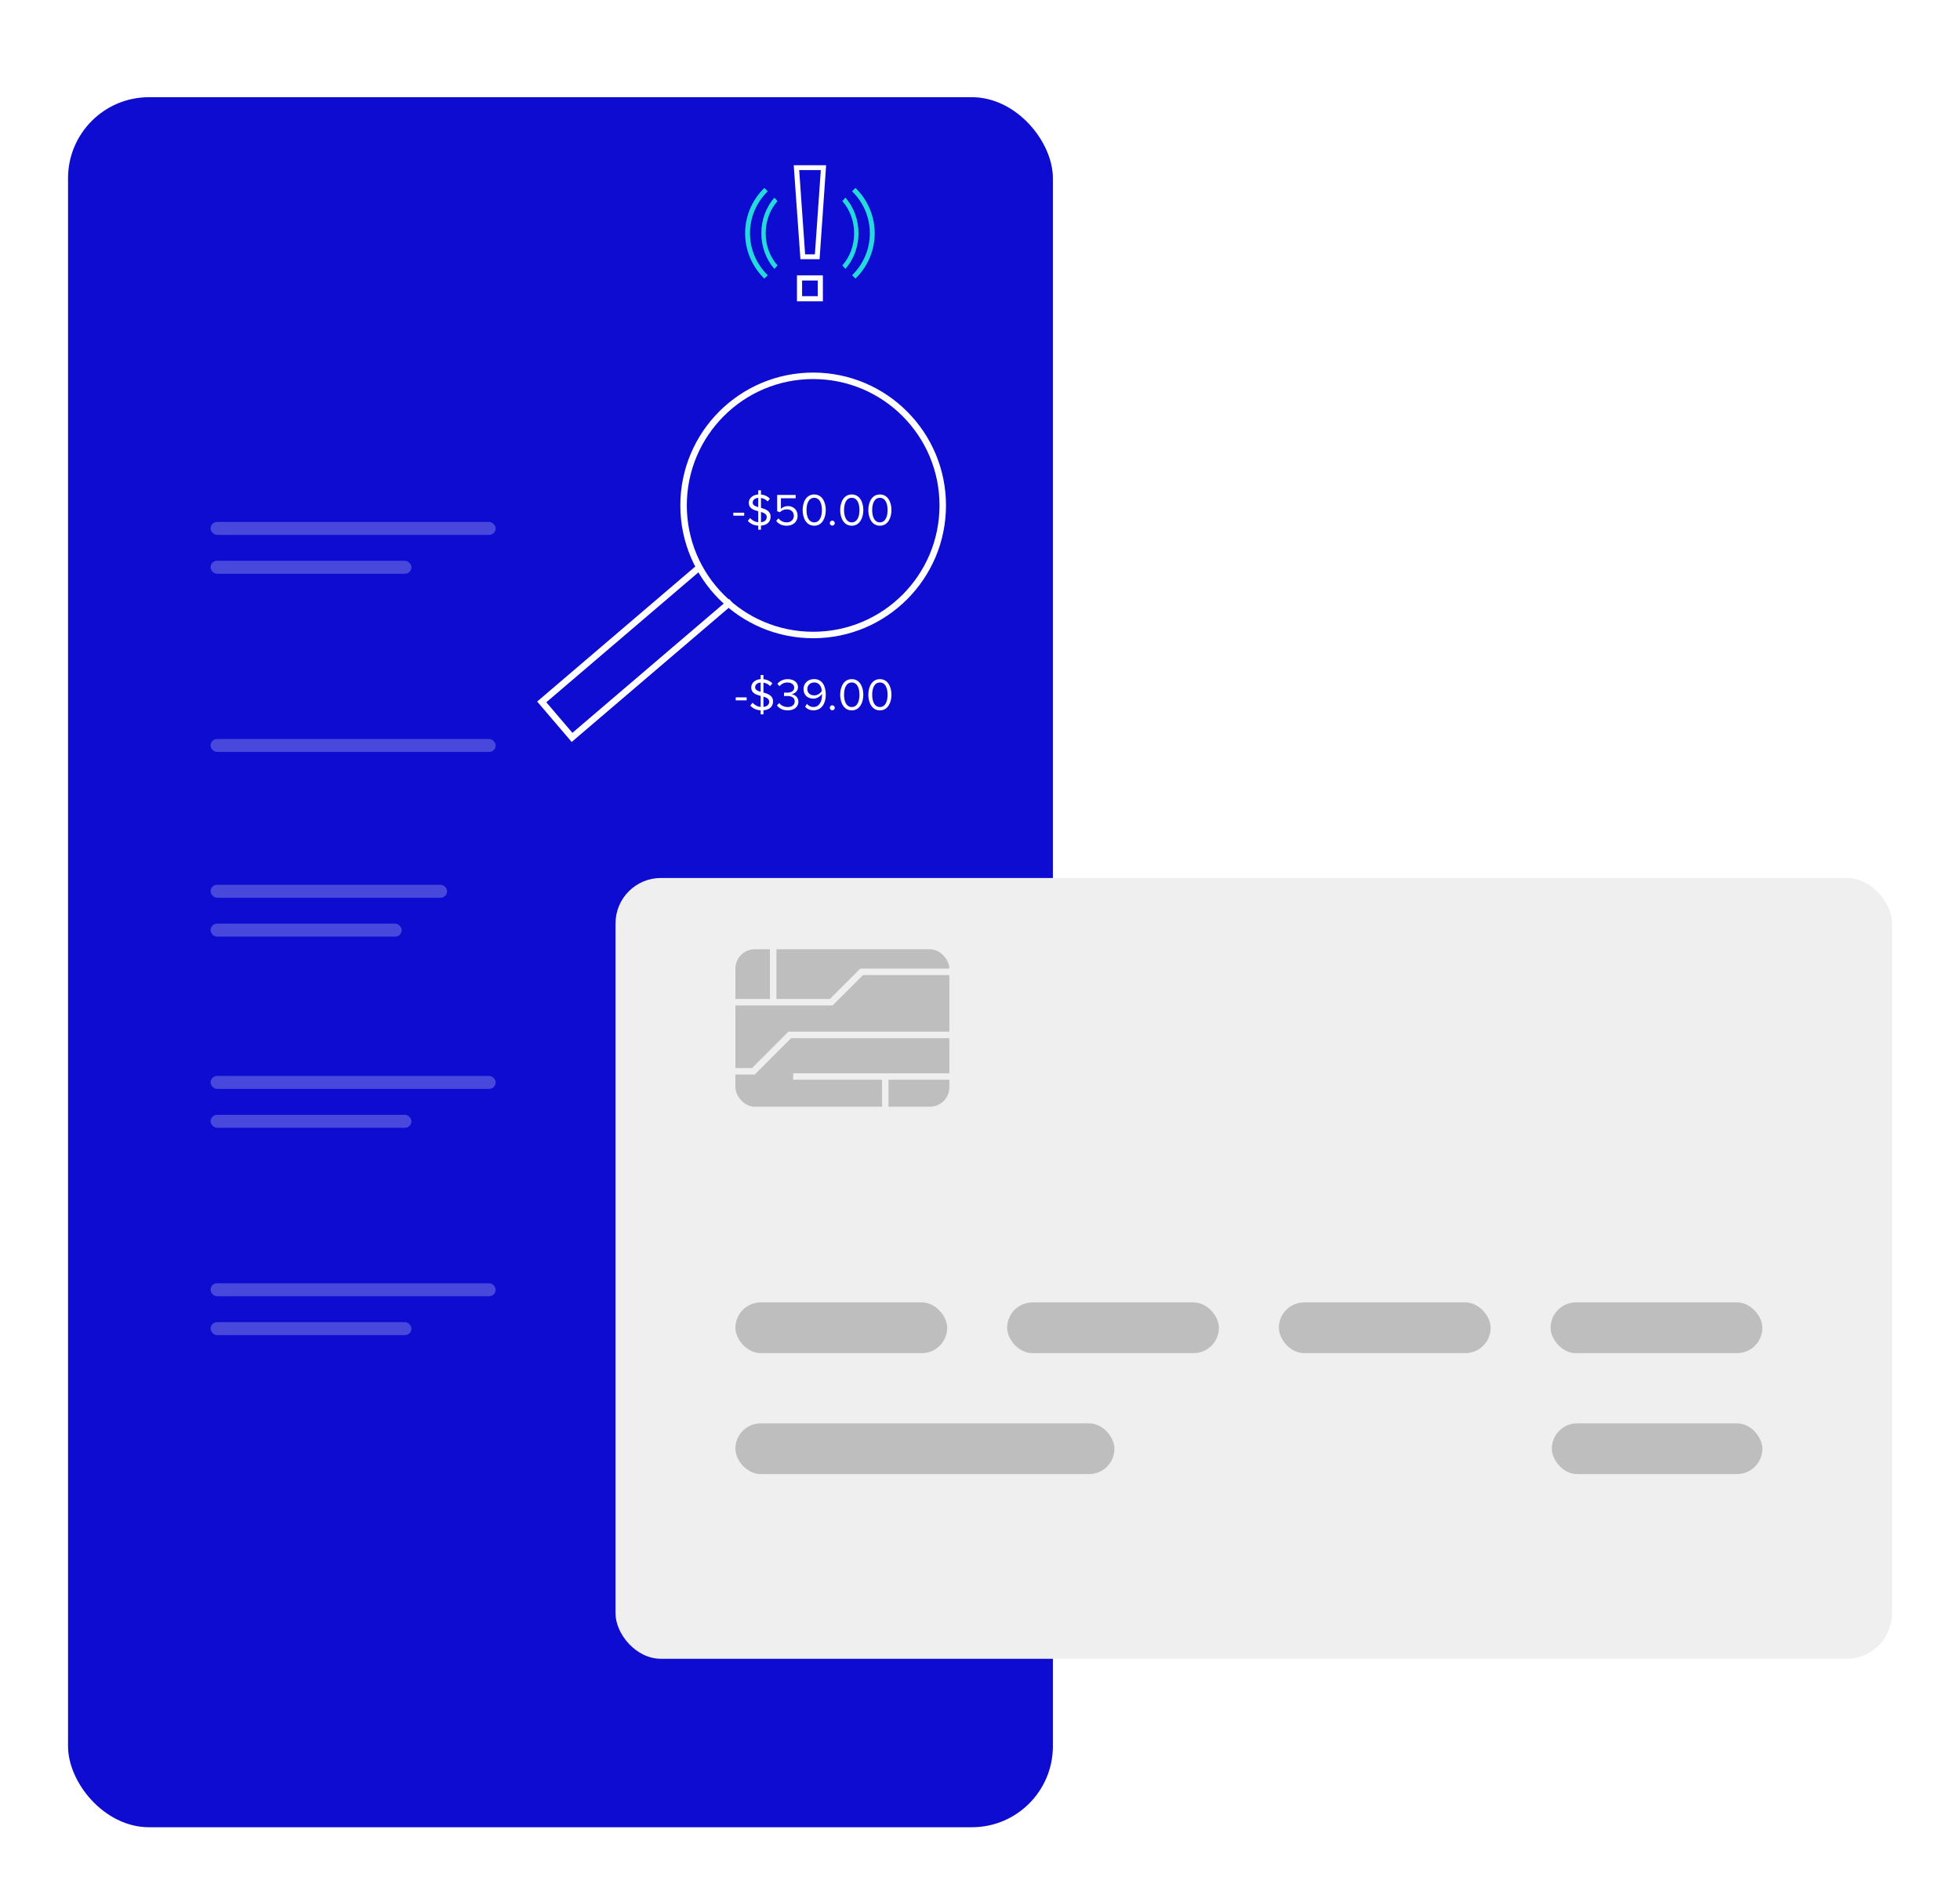 <?xml version="1.0" encoding="UTF-8"?> <svg xmlns="http://www.w3.org/2000/svg" width="605" height="585" viewBox="0 0 605 585" fill="none"><g filter="url(#filter0_dd_22_6213)"><rect x="21" y="8" width="304" height="534" rx="25" fill="#0D0CD0"></rect></g><g filter="url(#filter1_dd_22_6213)"><rect x="190" y="249" width="394" height="241" rx="14" fill="#EFEFEF"></rect></g><rect opacity="0.205" x="227" y="293" width="66.042" height="48.6" rx="6" fill="black"></rect><rect opacity="0.205" x="227" y="402" width="65.374" height="15.667" rx="7.833" fill="black"></rect><rect opacity="0.205" x="227" y="439.333" width="117" height="15.667" rx="7.833" fill="black"></rect><rect opacity="0.205" x="479" y="439.333" width="65" height="15.667" rx="7.833" fill="black"></rect><rect opacity="0.205" x="310.875" y="402" width="65.374" height="15.667" rx="7.833" fill="black"></rect><rect opacity="0.205" x="394.751" y="402" width="65.374" height="15.667" rx="7.833" fill="black"></rect><rect opacity="0.205" x="478.626" y="402" width="65.374" height="15.667" rx="7.833" fill="black"></rect><path d="M223.125 309.334H256.589L265.962 299.961H293.732" stroke="#EFEFEF" stroke-width="2"></path><path d="M295.069 319.448H243.762L232.538 330.672H210.625" stroke="#EFEFEF" stroke-width="2"></path><path d="M238.659 308.922V289.519" stroke="#EFEFEF" stroke-width="2"></path><path d="M297.207 332.275H244.831" stroke="#EFEFEF" stroke-width="2"></path><path d="M273.257 332.576V343.519" stroke="#EFEFEF" stroke-width="2"></path><path fill-rule="evenodd" clip-rule="evenodd" d="M252.981 80H247.07L245 51H255L252.981 80ZM248.52 78.506H251.532L253.364 52.494H246.687L248.52 78.506Z" fill="white"></path><path fill-rule="evenodd" clip-rule="evenodd" d="M254 93H246V85H254V93ZM247.583 91.416H252.417V86.584H247.583V91.416Z" fill="white"></path><path fill-rule="evenodd" clip-rule="evenodd" d="M264.065 86L263 84.961C270.325 77.799 270.325 66.201 263 59.039L264.065 58C271.978 65.736 271.978 78.264 264.065 86Z" fill="#26D9DC"></path><path fill-rule="evenodd" clip-rule="evenodd" d="M235.935 86C228.022 78.264 228.022 65.736 235.935 58L237 59.039C229.675 66.201 229.675 77.799 237 84.961L235.935 86Z" fill="#26D9DC"></path><path fill-rule="evenodd" clip-rule="evenodd" d="M260.956 83L260 81.92C264.865 76.437 264.865 67.558 260 62.075L260.956 61C266.348 67.079 266.348 76.921 260.956 83Z" fill="#26D9DC"></path><path fill-rule="evenodd" clip-rule="evenodd" d="M239.044 83C233.652 76.921 233.652 67.079 239.044 61L240 62.075C235.135 67.558 235.135 76.437 240 81.92L239.044 83Z" fill="#26D9DC"></path><circle cx="251" cy="156" r="40" stroke="white" stroke-width="2"></circle><path d="M216.359 174.682L167.222 216.652L176.576 227.604L225.713 185.633" stroke="white" stroke-width="2"></path><rect opacity="0.249" x="65" y="161.1" width="88" height="4" rx="2" fill="white"></rect><rect opacity="0.249" x="65" y="332.1" width="88" height="4" rx="2" fill="white"></rect><rect opacity="0.249" x="65" y="396.1" width="88" height="4" rx="2" fill="white"></rect><rect opacity="0.249" x="65" y="228.1" width="88" height="4" rx="2" fill="white"></rect><rect opacity="0.249" x="65" y="273.1" width="73" height="4" rx="2" fill="white"></rect><rect opacity="0.249" x="65" y="285.1" width="59" height="4" rx="2" fill="white"></rect><rect opacity="0.249" x="65" y="173.1" width="62" height="4" rx="2" fill="white"></rect><rect opacity="0.249" x="65" y="344.1" width="62" height="4" rx="2" fill="white"></rect><rect opacity="0.249" x="65" y="408.1" width="62" height="4" rx="2" fill="white"></rect><path d="M226.352 159.174H229.712V158.25H226.352V159.174Z" fill="white"></path><path fill-rule="evenodd" clip-rule="evenodd" d="M237.864 159.524C237.864 157.69 236.338 157.158 234.896 156.752V153.714C235.68 153.826 236.408 154.162 236.954 154.778L237.654 153.924C236.982 153.21 236.058 152.748 234.896 152.65V151.348H234.042V152.622C232.362 152.734 231.13 153.756 231.13 155.212C231.13 156.934 232.614 157.424 234.042 157.802V161.204C232.936 161.092 232.082 160.518 231.536 159.902L230.836 160.784C231.536 161.582 232.614 162.17 234.042 162.254V163.5H234.896V162.24C237.066 162.086 237.864 160.784 237.864 159.524ZM232.334 155.142C232.334 154.316 233.034 153.728 234.042 153.672V156.528C233.104 156.262 232.334 155.94 232.334 155.142ZM234.896 158.026V161.19C236.24 161.078 236.674 160.266 236.674 159.622C236.674 158.67 235.862 158.32 234.896 158.026Z" fill="white"></path><path d="M239.591 160.77C240.291 161.694 241.299 162.268 242.881 162.268C244.757 162.268 246.199 161.092 246.199 159.188C246.199 157.27 244.785 156.206 243.231 156.206C242.293 156.206 241.495 156.598 241.047 157.046V153.798H245.597V152.762H239.885V157.802L240.739 158.096C241.369 157.48 242.069 157.214 242.895 157.214C244.155 157.214 245.037 157.998 245.037 159.23C245.037 160.364 244.155 161.232 242.881 161.232C241.733 161.232 240.921 160.784 240.305 160L239.591 160.77Z" fill="white"></path><path fill-rule="evenodd" clip-rule="evenodd" d="M251.327 162.268C248.765 162.268 247.757 159.706 247.757 157.438C247.757 155.156 248.765 152.622 251.327 152.622C253.875 152.622 254.897 155.156 254.897 157.438C254.897 159.706 253.875 162.268 251.327 162.268ZM251.327 161.232C253.105 161.232 253.707 159.3 253.707 157.438C253.707 155.576 253.105 153.658 251.327 153.658C249.549 153.658 248.947 155.576 248.947 157.438C248.947 159.3 249.549 161.232 251.327 161.232Z" fill="white"></path><path d="M256.134 161.47C256.134 161.89 256.484 162.24 256.904 162.24C257.324 162.24 257.674 161.89 257.674 161.47C257.674 161.05 257.324 160.7 256.904 160.7C256.484 160.7 256.134 161.05 256.134 161.47Z" fill="white"></path><path fill-rule="evenodd" clip-rule="evenodd" d="M262.915 162.268C260.353 162.268 259.345 159.706 259.345 157.438C259.345 155.156 260.353 152.622 262.915 152.622C265.463 152.622 266.485 155.156 266.485 157.438C266.485 159.706 265.463 162.268 262.915 162.268ZM262.915 161.232C264.693 161.232 265.295 159.3 265.295 157.438C265.295 155.576 264.693 153.658 262.915 153.658C261.137 153.658 260.535 155.576 260.535 157.438C260.535 159.3 261.137 161.232 262.915 161.232Z" fill="white"></path><path fill-rule="evenodd" clip-rule="evenodd" d="M271.6 162.268C269.038 162.268 268.03 159.706 268.03 157.438C268.03 155.156 269.038 152.622 271.6 152.622C274.148 152.622 275.17 155.156 275.17 157.438C275.17 159.706 274.148 162.268 271.6 162.268ZM271.6 161.232C273.378 161.232 273.98 159.3 273.98 157.438C273.98 155.576 273.378 153.658 271.6 153.658C269.822 153.658 269.22 155.576 269.22 157.438C269.22 159.3 269.822 161.232 271.6 161.232Z" fill="white"></path><path d="M227.107 216.174H230.467V215.25H227.107V216.174Z" fill="white"></path><path fill-rule="evenodd" clip-rule="evenodd" d="M238.62 216.524C238.62 214.69 237.094 214.158 235.652 213.752V210.714C236.436 210.826 237.164 211.162 237.71 211.778L238.41 210.924C237.738 210.21 236.814 209.748 235.652 209.65V208.348H234.798V209.622C233.118 209.734 231.886 210.756 231.886 212.212C231.886 213.934 233.37 214.424 234.798 214.802V218.204C233.692 218.092 232.838 217.518 232.292 216.902L231.592 217.784C232.292 218.582 233.37 219.17 234.798 219.254V220.5H235.652V219.24C237.822 219.086 238.62 217.784 238.62 216.524ZM233.09 212.142C233.09 211.316 233.79 210.728 234.798 210.672V213.528C233.86 213.262 233.09 212.94 233.09 212.142ZM235.652 215.026V218.19C236.996 218.078 237.43 217.266 237.43 216.622C237.43 215.67 236.618 215.32 235.652 215.026Z" fill="white"></path><path d="M239.829 217.728C240.403 218.568 241.565 219.268 243.147 219.268C245.205 219.268 246.451 218.134 246.451 216.58C246.451 215.082 245.149 214.354 244.295 214.284C245.177 214.13 246.311 213.458 246.311 212.114C246.311 210.532 244.939 209.622 243.147 209.622C241.705 209.622 240.627 210.252 239.955 211.064L240.599 211.792C241.285 211.05 242.041 210.658 243.063 210.658C244.197 210.658 245.149 211.218 245.149 212.254C245.149 213.332 244.155 213.794 242.979 213.794C242.601 213.794 242.167 213.794 242.013 213.78V214.844C242.153 214.83 242.587 214.83 242.979 214.83C244.351 214.83 245.303 215.32 245.303 216.482C245.303 217.56 244.477 218.232 243.119 218.232C242.013 218.232 241.061 217.728 240.515 217L239.829 217.728Z" fill="white"></path><path fill-rule="evenodd" clip-rule="evenodd" d="M251.103 219.254C249.913 219.254 249.101 218.806 248.513 218.134L249.101 217.266C249.577 217.826 250.137 218.218 251.103 218.218C252.993 218.218 253.735 216.328 253.735 214.564C253.735 214.438 253.735 214.312 253.721 214.186C253.315 214.83 252.279 215.642 251.089 215.642C249.409 215.642 248.023 214.648 248.023 212.66C248.023 211.05 249.255 209.608 251.285 209.608C253.903 209.608 254.897 211.89 254.897 214.438C254.897 216.958 253.721 219.254 251.103 219.254ZM251.355 214.634C252.279 214.634 253.189 214.074 253.679 213.248C253.581 212.086 252.965 210.644 251.341 210.644C249.913 210.644 249.199 211.736 249.199 212.618C249.199 213.99 250.151 214.634 251.355 214.634Z" fill="white"></path><path d="M256.134 218.47C256.134 218.89 256.484 219.24 256.904 219.24C257.324 219.24 257.674 218.89 257.674 218.47C257.674 218.05 257.324 217.7 256.904 217.7C256.484 217.7 256.134 218.05 256.134 218.47Z" fill="white"></path><path fill-rule="evenodd" clip-rule="evenodd" d="M262.915 219.268C260.353 219.268 259.345 216.706 259.345 214.438C259.345 212.156 260.353 209.622 262.915 209.622C265.463 209.622 266.485 212.156 266.485 214.438C266.485 216.706 265.463 219.268 262.915 219.268ZM262.915 218.232C264.693 218.232 265.295 216.3 265.295 214.438C265.295 212.576 264.693 210.658 262.915 210.658C261.137 210.658 260.535 212.576 260.535 214.438C260.535 216.3 261.137 218.232 262.915 218.232Z" fill="white"></path><path fill-rule="evenodd" clip-rule="evenodd" d="M271.599 219.268C269.037 219.268 268.029 216.706 268.029 214.438C268.029 212.156 269.037 209.622 271.599 209.622C274.147 209.622 275.169 212.156 275.169 214.438C275.169 216.706 274.147 219.268 271.599 219.268ZM271.599 218.232C273.377 218.232 273.979 216.3 273.979 214.438C273.979 212.576 273.377 210.658 271.599 210.658C269.821 210.658 269.219 212.576 269.219 214.438C269.219 216.3 269.821 218.232 271.599 218.232Z" fill="white"></path><defs><filter id="filter0_dd_22_6213" x="0" y="0" width="346" height="585" filterUnits="userSpaceOnUse" color-interpolation-filters="sRGB"><feFlood flood-opacity="0" result="BackgroundImageFix"></feFlood><feColorMatrix in="SourceAlpha" type="matrix" values="0 0 0 0 0 0 0 0 0 0 0 0 0 0 0 0 0 0 127 0" result="hardAlpha"></feColorMatrix><feMorphology radius="4" operator="erode" in="SourceAlpha" result="effect1_dropShadow_22_6213"></feMorphology><feOffset dy="22"></feOffset><feGaussianBlur stdDeviation="12.5"></feGaussianBlur><feColorMatrix type="matrix" values="0 0 0 0 0 0 0 0 0 0 0 0 0 0 0 0 0 0 0.15 0"></feColorMatrix><feBlend mode="normal" in2="BackgroundImageFix" result="effect1_dropShadow_22_6213"></feBlend><feColorMatrix in="SourceAlpha" type="matrix" values="0 0 0 0 0 0 0 0 0 0 0 0 0 0 0 0 0 0 127 0" result="hardAlpha"></feColorMatrix><feOffset></feOffset><feGaussianBlur stdDeviation="4"></feGaussianBlur><feColorMatrix type="matrix" values="0 0 0 0 0 0 0 0 0 0 0 0 0 0 0 0 0 0 0.079 0"></feColorMatrix><feBlend mode="normal" in2="effect1_dropShadow_22_6213" result="effect2_dropShadow_22_6213"></feBlend><feBlend mode="normal" in="SourceGraphic" in2="effect2_dropShadow_22_6213" result="shape"></feBlend></filter><filter id="filter1_dd_22_6213" x="169" y="241" width="436" height="292" filterUnits="userSpaceOnUse" color-interpolation-filters="sRGB"><feFlood flood-opacity="0" result="BackgroundImageFix"></feFlood><feColorMatrix in="SourceAlpha" type="matrix" values="0 0 0 0 0 0 0 0 0 0 0 0 0 0 0 0 0 0 127 0" result="hardAlpha"></feColorMatrix><feMorphology radius="4" operator="erode" in="SourceAlpha" result="effect1_dropShadow_22_6213"></feMorphology><feOffset dy="22"></feOffset><feGaussianBlur stdDeviation="12.5"></feGaussianBlur><feColorMatrix type="matrix" values="0 0 0 0 0 0 0 0 0 0 0 0 0 0 0 0 0 0 0.15 0"></feColorMatrix><feBlend mode="normal" in2="BackgroundImageFix" result="effect1_dropShadow_22_6213"></feBlend><feColorMatrix in="SourceAlpha" type="matrix" values="0 0 0 0 0 0 0 0 0 0 0 0 0 0 0 0 0 0 127 0" result="hardAlpha"></feColorMatrix><feOffset></feOffset><feGaussianBlur stdDeviation="4"></feGaussianBlur><feColorMatrix type="matrix" values="0 0 0 0 0 0 0 0 0 0 0 0 0 0 0 0 0 0 0.079 0"></feColorMatrix><feBlend mode="normal" in2="effect1_dropShadow_22_6213" result="effect2_dropShadow_22_6213"></feBlend><feBlend mode="normal" in="SourceGraphic" in2="effect2_dropShadow_22_6213" result="shape"></feBlend></filter></defs></svg> 